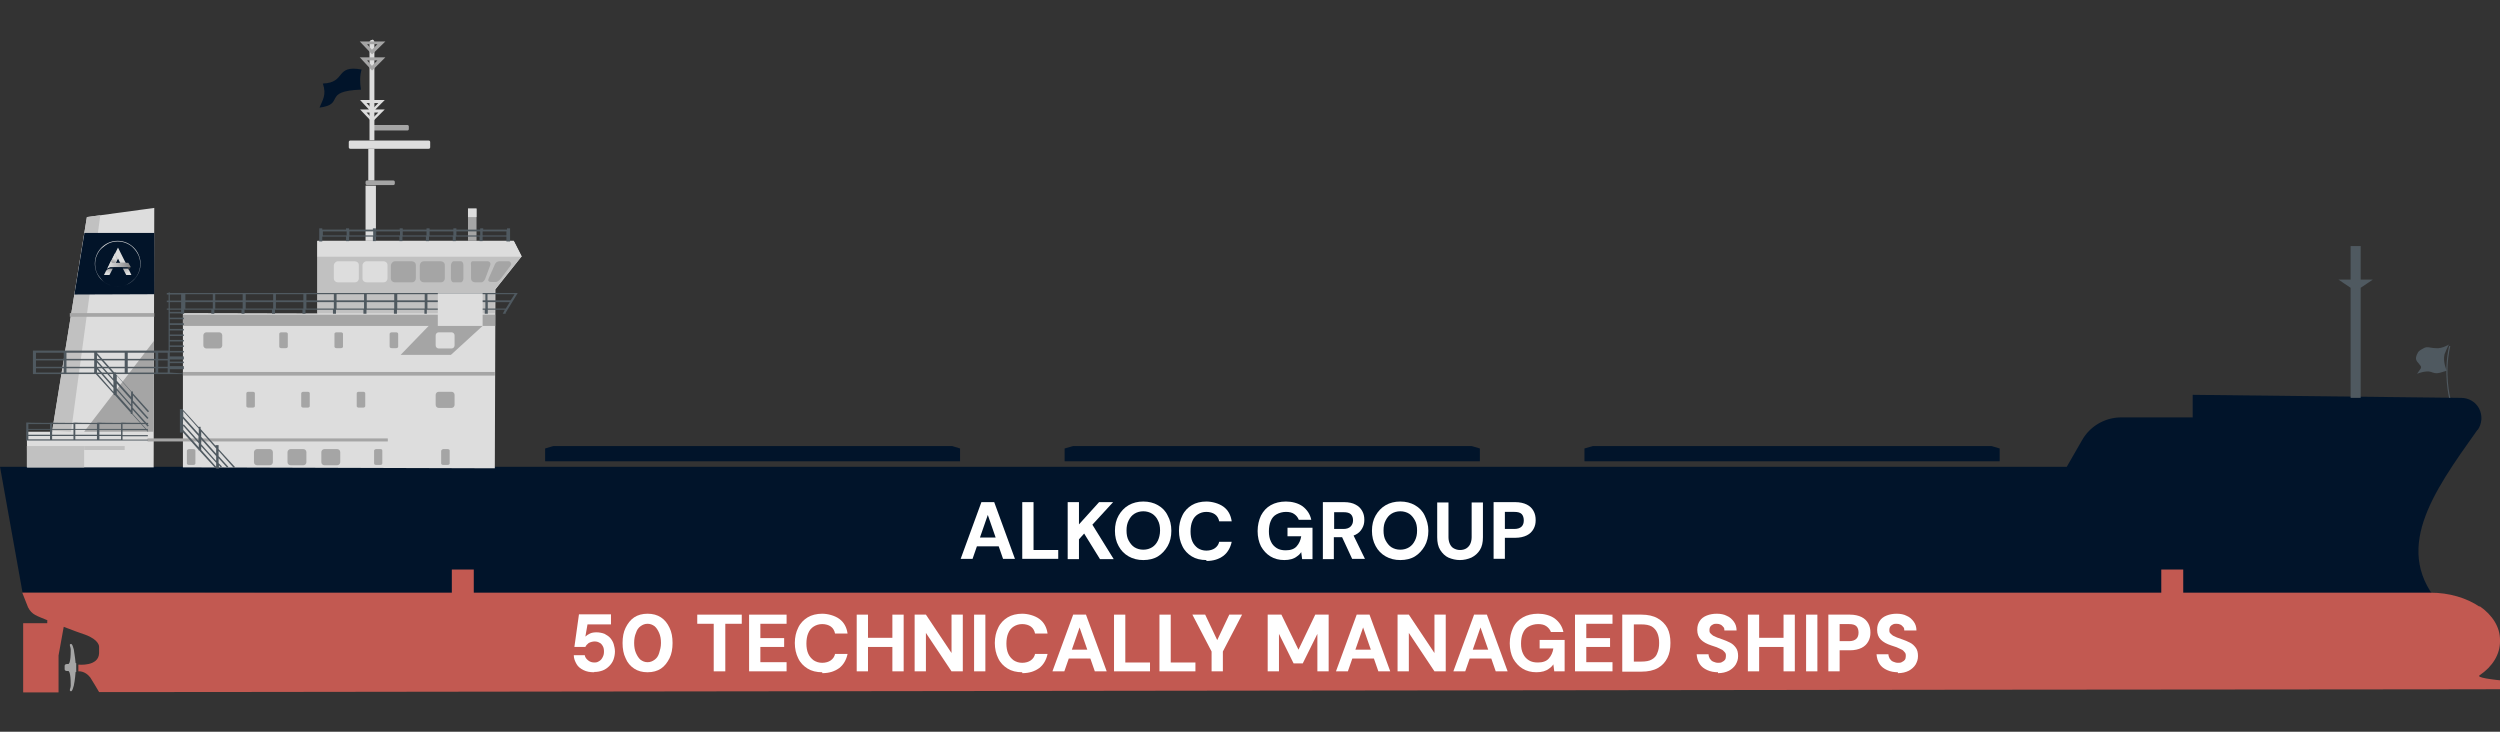 <?xml version="1.0" encoding="UTF-8"?>
<svg id="Layer_1" data-name="Layer 1" xmlns="http://www.w3.org/2000/svg" xmlns:xlink="http://www.w3.org/1999/xlink" version="1.1" viewBox="0 0 820 240">
  <rect x="0" y="0" width="820" height="240" fill="#333333" stroke="none"/>
  <defs>
    <style>
      .cls-1, .cls-2, .cls-3, .cls-4, .cls-5, .cls-6, .cls-7, .cls-8, .cls-9, .cls-10, .cls-11, .cls-12, .cls-13, .cls-14, .cls-15, .cls-16, .cls-17, .cls-18 {
        stroke-width: 0px;
      }

      .cls-1, .cls-17 {
        fill: #01142a;
      }

      .cls-2, .cls-4, .cls-9, .cls-16, .cls-17 {
        fill-rule: evenodd;
      }

      .cls-2, .cls-8 {
        fill: #021429;
      }

      .cls-3 {
        fill: url(#linear-gradient);
      }

      .cls-4 {
        fill: #c1c1c1;
      }

      .cls-5 {
        fill: #000;
        opacity: .1;
      }

      .cls-5, .cls-19 {
        isolation: isolate;
      }

      .cls-6, .cls-16 {
        fill: #a5a5a5;
      }

      .cls-7, .cls-9 {
        fill: #ddd;
      }

      .cls-10 {
        fill: #c25951;
      }

      .cls-11 {
        fill: #414143;
      }

      .cls-12 {
        fill: #4f5960;
      }

      .cls-13 {
        fill: url(#linear-gradient-4);
      }

      .cls-14 {
        fill: url(#linear-gradient-2);
      }

      .cls-15 {
        fill: url(#linear-gradient-3);
      }

      .cls-18 {
        fill: #fff;
      }
    </style>
    <linearGradient id="linear-gradient" x1="-528.7" y1="-451.6" x2="-527.5" y2="-448.9" gradientTransform="translate(564 -362) scale(1 -1)" gradientUnits="userSpaceOnUse">
      <stop offset="0" stop-color="#ddd"/>
      <stop offset="1" stop-color="#7d7d7f"/>
    </linearGradient>
    <linearGradient id="linear-gradient-2" x1="-522" y1="-451.6" x2="-523.8" y2="-448.1" gradientTransform="translate(564 -362) scale(1 -1)" gradientUnits="userSpaceOnUse">
      <stop offset="0" stop-color="#ddd"/>
      <stop offset="1" stop-color="#7d7d7f"/>
    </linearGradient>
    <linearGradient id="linear-gradient-3" x1="-526.5" y1="-446.8" x2="-527.1" y2="-448.6" gradientTransform="translate(564 -362) scale(1 -1)" gradientUnits="userSpaceOnUse">
      <stop offset="0" stop-color="#ddd"/>
      <stop offset="1" stop-color="#7d7d7f"/>
    </linearGradient>
    <linearGradient id="linear-gradient-4" x1="-528.3" y1="-448.8" x2="-520.8" y2="-448.8" gradientTransform="translate(564 -362) scale(1 -1)" gradientUnits="userSpaceOnUse">
      <stop offset="0" stop-color="#ddd"/>
      <stop offset="1" stop-color="#7d7d7f"/>
    </linearGradient>
  </defs>
  <path class="cls-17" d="M812.7,141c1.4-2,1.6-4.7.5-6.9s-3.4-3.6-5.9-3.6c-27.1-.3-88.1-1-88.1-1v7.4h-23.4c-5.4,0-10.3,2.9-12.9,7.5-2.4,4.2-5,8.7-5,8.7H0l7.4,41.3h41.6s614,1.4,751.9,4.4c-16.6-18-3.2-36.9,11.7-57.8h0Z"/>
  <path class="cls-10" d="M813.3,199c-4.3-2.9-10-4.6-16.1-4.6h-81.1v-7.6h-7.2v7.6H155.4v-7.6h-7.2v7.6H7.3l1.9,4.8c1.3,2.5,2.7,2.7,6.5,4.3h-.2v.9h-7.9v22.7h11.6v-12.1l1.7-9.4c2.8,1.1,5.9,2.2,7.1,2.6,4.6,1.7,4.5,3.9,4.5,3.9,0,0,0-.2,0,2.2-.2,4.4-6.8,3.7-6.8,3.7v2.2s2.1-.3,3.9,2c.2.2,2.9,4.8,2.9,4.8h16.3c32,0,649.9-.9,748.4-.9s11.8-1.7,16.1-4.6c4.3-2.9,6.7-6.9,6.7-11.1v-.5c0-4.2-2.4-8.1-6.7-11.1v.2h0Z"/>
  <polygon class="cls-9" points="50.6 68.2 50.4 153.3 8.9 153.3 8.8 141.6 17.1 141.6 28.5 71.2 50.6 68.2"/>
  <polygon class="cls-16" points="50.5 111.8 27.6 141.6 50.4 141.6 50.5 111.8"/>
  <polygon class="cls-9" points="60 153.3 60 102.7 104.1 102.8 104.1 79 168.5 79 171.1 84.1 162.5 94.9 162.3 153.6 60 153.3"/>
  <polygon class="cls-16" points="158.3 106.9 147.9 116.4 131.4 116.4 143.6 103.8 158.3 106.9"/>
  <polygon class="cls-4" points="32.9 70.6 23.3 141.6 17.1 141.3 28.5 71.2 32.9 70.6"/>
  <path class="cls-4" d="M60,102.8h40.7s-40.7,0-40.7,0ZM104.1,102.8v-23.7h64.3l2.5,5.2-8.6,10.7v7.8h-58.3.1Z"/>
  <polygon class="cls-9" points="104.1 84.2 104.1 79 168.5 79 171.1 84.1 171.1 84.2 104.1 84.2"/>
  <path class="cls-9" d="M114.9,46.1h25.7c.3,0,.5.2.5.5v1.7c0,.3-.2.5-.5.5h-25.7c-.3,0-.5-.2-.5-.5v-1.7c0-.3.2-.5.5-.5h0Z"/>
  <path class="cls-16" d="M122.5,41h11.1c.3,0,.5.2.5.5v.8c0,.3-.2.5-.5.5h-11.1c-.3,0-.5-.2-.5-.5v-.8c0-.3.2-.5.5-.5h0Z"/>
  <path class="cls-16" d="M120.4,59.2h8.6c.3,0,.5.2.5.5v.5c0,.3-.2.5-.5.5h-8.6c-.3,0-.5-.2-.5-.5v-.5c0-.3.2-.5.5-.5h0Z"/>
  <polygon class="cls-9" points="119.9 79 123.3 79 123.3 60.9 119.9 60.9 119.9 79"/>
  <path class="cls-9" d="M122.1,13h0c.4,0,.7.4.7.8v32.2h-1.6V13.9c0-.4.3-.8.8-.8h0Z"/>
  <polygon class="cls-9" points="120.8 48.8 122.8 48.8 122.8 59.2 120.8 59.2 120.8 48.8"/>
  <polygon class="cls-16" points="153.5 68.4 156.3 68.4 156.3 79 153.5 79 153.5 68.4"/>
  <rect class="cls-6" x="60" y="122" width="102.3" height="1.2"/>
  <polygon class="cls-6" points="60 103.2 162.4 103.2 162.4 106.9 60 106.9 60 103.2"/>
  <rect class="cls-6" x="48.4" y="143.8" width="78.8" height="1"/>
  <path class="cls-9" d="M110.8,85.7h5.6c.7,0,1.3.5,1.3,1.3v4.3c0,.7-.5,1.3-1.3,1.3h-5.6c-.7,0-1.3-.5-1.3-1.3v-4.3c0-.6.7-1.3,1.3-1.3h0Z"/>
  <path class="cls-9" d="M120.2,85.7h5.6c.7,0,1.3.5,1.3,1.3v4.3c0,.7-.5,1.3-1.3,1.3h-5.6c-.7,0-1.3-.5-1.3-1.3v-4.3c0-.6.6-1.3,1.3-1.3h0Z"/>
  <path class="cls-12" d="M166,102.9h-1.1l.7-1.3h-5.6v1.3h-1v-1.3h-9v1.3h-1v-1.3h-9v1.3h-.8v-1.3h-9v1.3h-1v-1.3h-9v1.3h-1v-1.3h-9v1.3h-1v-1.3h-9v1.3h-1v-1.3h-9v1.3h-1v-1.3h-9v1.3h-1v-1.3h-8.9v1.3h-1v-1.3h-8.9v1.3h-1v-1.3h-4.7v-.4h4.7v-2.1h-4.7v-.5h4.7v-2h-4.7v-.5h115.1l-4.2,6.9h.4ZM160,101.2h5.9l1.3-2.1h-7.2v2.1ZM150.2,101.2h9v-2.1h-9v2.1ZM140.2,101.2h9v-2.1h-9v2.1ZM130.3,101.2h9v-2.1h-9v2.1ZM120.3,101.2h9v-2.1h-9v2.1ZM110.4,101.2h9v-2.1h-9v2.1ZM100.5,101.2h9v-2.1h-9v2.1ZM90.5,101.2h9v-2.1h-9v2.1ZM80.6,101.2h9v-2.1h-9v2.1ZM70.6,101.2h9v-2.1h-9v2.1ZM60.8,101.2h9v-2.1h-9s0,2.1,0,2.1ZM160,98.5h7.5l1.3-2h-8.9v2h.1,0ZM150.2,98.5h9v-2h-9v2ZM140.2,98.5h9v-2h-9v2ZM130.3,98.5h9v-2h-9v2ZM120.3,98.5h9v-2h-9v2ZM110.4,98.5h9v-2h-9v2ZM100.5,98.5h9v-2h-9v2ZM90.5,98.5h9v-2h-9v2ZM80.6,98.5h9v-2h-9v2ZM70.6,98.5h9v-2h-9v2ZM60.8,98.5h9v-2h-9s0,2,0,2ZM167.1,79.2h-1v-1.6h-7.8v1.5h-1v-1.5h-7.8v1.5h-1v-1.5h-7.8v1.5h-1v-1.5h-7.7v1.5h-1v-1.5h-7.7v1.5h-1v-1.5h-7.8v1.5h-1v-1.5h-7.8v1.6h-1v-4.3h1v.4h7.8v-.4h1v.4h7.8v-.4h1v.4h7.8v-.4h1v.4h7.8v-.4h1v.4h7.8v-.4h1v.4h7.8v-.4h1v.4h7.8v-.4h1v4.3h-.2ZM158.3,77.2h7.8v-1.3h-7.8v1.3ZM149.7,77.2h7.8v-1.3h-7.8v1.3ZM140.9,77.2h7.8v-1.3h-7.8v1.3ZM132.1,77.2h7.8v-1.3h-7.8v1.3ZM123.4,77.2h7.8v-1.3h-7.8s0,1.3,0,1.3ZM114.6,77.2h7.8v-1.3h-7.8v1.3ZM105.9,77.2h7.8v-1.3h-7.8v1.3Z"/>
  <polygon class="cls-9" points="153.5 68.4 156.3 68.4 156.3 71.2 153.5 71.2 153.5 68.4"/>
  <path class="cls-9" d="M143.9,109h4.2c.5,0,1,.4,1,1v3.3c0,.5-.4,1-1,1h-4.2c-.5,0-1-.4-1-1v-3.3c0-.5.4-1,1-1h0Z"/>
  <g>
    <path class="cls-16" d="M129.5,85.7h5.6c.7,0,1.3.5,1.3,1.3v4.3c0,.7-.5,1.3-1.3,1.3h-5.6c-.7,0-1.3-.5-1.3-1.3v-4.3c.1-.6.6-1.3,1.3-1.3h0Z"/>
    <path class="cls-16" d="M139,85.7h5.6c.7,0,1.3.5,1.3,1.3v4.3c0,.7-.5,1.3-1.3,1.3h-5.6c-.7,0-1.3-.5-1.3-1.3v-4.3c0-.6.5-1.3,1.3-1.3h0Z"/>
    <path class="cls-16" d="M148.7,85.7h2.5c.4,0,.8.5.8,1.3v4.3c0,.7-.4,1.3-.8,1.3h-2.5c-.4,0-.8-.5-.8-1.3v-4.3c0-.6.5-1.3.8-1.3h0Z"/>
    <path class="cls-16" d="M155,85.7h5.1c.4,0,1,.6.7,1.3l-1.6,4.3c-.2.6-.7,1.3-1.3,1.3h-2.1c-.7,0-1.3-.5-1.3-1.3v-4.3c-.2-.6.1-1.3.4-1.3h.1Z"/>
    <path class="cls-16" d="M163.9,85.7h3c.4,0,1.1.7.6,1.4l-3.1,4.1c-.4.5-1.1,1.3-1.8,1.3h-1.2c-1.1,0-1.5-.3-1.1-1.2l1.9-4.3c.4-1.1,1.1-1.3,1.6-1.3h.1Z"/>
    <path class="cls-16" d="M67.7,109h4.2c.5,0,1,.4,1,1v3.3c0,.5-.4,1-1,1h-4.2c-.5,0-1-.4-1-1v-3.3c0-.5.4-1,1-1h0Z"/>
    <path class="cls-16" d="M143.9,128.5h4.2c.5,0,1,.4,1,1v3.3c0,.5-.4,1-1,1h-4.2c-.5,0-1-.4-1-1v-3.3c0-.5.4-1,1-1h0Z"/>
    <path class="cls-16" d="M128.5,109h1.4c.4,0,.7.2.7.5v4.2c0,.3-.3.5-.7.5h-1.4c-.4,0-.7-.2-.7-.5v-4.2c0-.3.4-.5.7-.5h0Z"/>
    <path class="cls-16" d="M117.7,128.5h1.4c.4,0,.7.2.7.5v4.2c0,.3-.3.5-.7.5h-1.4c-.4,0-.7-.2-.7-.5v-4.2c0-.3.3-.5.7-.5h0Z"/>
    <path class="cls-16" d="M110.4,109h1.4c.4,0,.7.2.7.5v4.2c0,.3-.3.5-.7.5h-1.4c-.4,0-.7-.2-.7-.5v-4.2c0-.3.3-.5.7-.5h0Z"/>
    <path class="cls-16" d="M99.5,128.5h1.4c.4,0,.7.2.7.5v4.2c0,.3-.3.5-.7.5h-1.4c-.4,0-.7-.2-.7-.5v-4.2c0-.3.4-.5.7-.5h0Z"/>
    <path class="cls-16" d="M92.3,109h1.4c.4,0,.7.2.7.5v4.2c0,.3-.3.5-.7.5h-1.4c-.4,0-.7-.2-.7-.5v-4.2c0-.3.3-.5.7-.5h0Z"/>
    <path class="cls-16" d="M81.5,128.5h1.4c.4,0,.7.2.7.5v4.2c0,.3-.3.5-.7.5h-1.4c-.4,0-.7-.2-.7-.5v-4.2c0-.3.3-.5.7-.5h0Z"/>
    <path class="cls-16" d="M84.3,147.3h4.2c.5,0,1,.4,1,1v3.3c0,.5-.4,1-1,1h-4.2c-.5,0-1-.4-1-1v-3.3c0-.5.5-1,1-1h0Z"/>
    <path class="cls-16" d="M95.3,147.3h4.2c.5,0,1,.4,1,1v3.3c0,.5-.4,1-1,1h-4.2c-.5,0-1-.4-1-1v-3.3c0-.5.5-1,1-1h0Z"/>
    <path class="cls-16" d="M106.4,147.3h4.2c.5,0,1,.4,1,1v3.3c0,.5-.4,1-1,1h-4.2c-.5,0-1-.4-1-1v-3.3c0-.5.4-1,1-1h0Z"/>
    <path class="cls-16" d="M123.4,147.3h1.4c.4,0,.6.2.6.5v4.2c0,.3-.3.5-.6.5h-1.4c-.4,0-.7-.2-.7-.5v-4.2c0-.2.3-.5.7-.5h0Z"/>
    <path class="cls-16" d="M145.4,147.3h1.4c.4,0,.7.2.7.5v4.2c0,.3-.3.5-.7.5h-1.4c-.4,0-.7-.2-.7-.5v-4.2c.1-.2.4-.5.7-.5h0Z"/>
    <path class="cls-16" d="M62,147.3h1.4c.4,0,.7.2.7.5v4.2c0,.3-.3.5-.7.5h-1.4c-.4,0-.7-.2-.7-.5v-4.2c0-.2.4-.5.7-.5h0Z"/>
  </g>
  <path class="cls-12" d="M60,122.7H10.8v-7.7h44.5v-19.1h.4v6.4h4.6v.5h-4.6v1.4h4.6v.5h-4.6v1.3h4.6v.6h-4.6v1.3h4.6v.5h-4.6v1.3h4.6v.5h-4.6v1.3h4.6v.5h-4.6v1.3h4.6v.5h-4.6v1.3h4.6v.5h-4.6v1.3h4.6v.5h-4.6,4.6v.5h-4.6v.7h4.6v.5h-4.6v1h4.6v1h-4.6v1.1l4.5.3h-.2v.2ZM51.9,122.2h3.1v-1.4h-3.1v1.4ZM41.9,122.2h9.1v-1.4h-9.1v1.4ZM31.8,122.2h9.1v-1.4h-9.1s0,1.4,0,1.4ZM21.8,122.2h9.1v-1.4h-9.1v1.4ZM11.8,122.2h9.1v-1.4h-9.1s0,1.4,0,1.4ZM51.9,120.3h3.1v-2.1h-3.1v2.1ZM41.9,120.3h9.1v-2.1h-9.1v2.1ZM31.8,120.3h9.1v-2.1h-9.1s0,2.1,0,2.1ZM21.8,120.3h9.1v-2.1h-9.1v2.1ZM11.8,120.3h9.1v-2.1h-9.1s0,2.1,0,2.1ZM51.9,117.7h3.1v-2h-3.1v2ZM41.9,117.7h9.1v-2h-9.1v2ZM31.8,117.7h9.1v-2h-9.1s0,2,0,2ZM21.8,117.7h9.1v-2h-9.1v2ZM11.8,117.7h9.1v-2h-9.1s0,2,0,2Z"/>
  <path class="cls-7" d="M122,40l-3.9-4.1h2.9l-2.9-3.1h8.1l-3.1,3.1h3.1l-4.1,4.1h0ZM120.2,36.9l1.9,2,2-2h-3.9ZM120.2,33.8l1.9,2,2-2h-3.9Z"/>
  <path class="cls-6" d="M122,23.1l-4-4.3h8.4l-4.3,4.3h0ZM120.4,19.8l1.6,1.8,1.8-1.8h-3.4ZM122,17.8l-4-4.2h8.4l-4.3,4.2h0ZM120.4,14.5l1.6,1.8,1.8-1.8h-3.4Z"/>
  <path class="cls-17" d="M105.9,27.4c1.3,3.9-.2,5.5-1.1,7.9,8.6-1.1.7-5.4,13.6-5.9-.4-2.4-.4-4.5.2-6.6-8.9-1.6-4.9,4.3-12.7,4.6h0Z"/>
  <path class="cls-12" d="M48.5,144.5H8.6v-5.9h.7c0,.1,7,.1,7,.1h0c0-.1.7-.1.7-.1h0c0,.1,7,.1,7,.1h0c0-.1.7-.1.7-.1h0c0,.1,7.1.1,7.1.1h0c0-.1.7-.1.7-.1h0c0,.1,7.1.1,7.1.1h0c0-.1.7-.1.7-.1h0c0,.1,8.3.1,8.3.1v.4h-8.4v1.6h8.3v.4h-8.3v1.6h8.3v.4h-8.3v1.1h8.3v.3h-.2.2ZM32.6,144.1h7.1v-1.1h-7.1v1.1ZM24.7,144.1h7.1v-1.1h-7.1v1.1ZM17.1,144.1h7v-1.1h-7v1.1ZM9.3,144.1h7.1v-1.1h-7.1s0,1.1,0,1.1ZM32.6,142.6h7.1v-1.6h-7.1v1.6ZM24.7,142.6h7.1v-1.6h-7.1v1.6ZM17.1,142.6h7v-1.6h-7v1.6ZM9.3,142.6h7.1v-1.6h-7.1s0,1.6,0,1.6ZM32.6,140.7h7.1v-1.6h-7.1v1.6ZM24.7,140.7h7.1v-1.6h-7.1v1.6ZM17.1,140.7h7v-1.6h-7v1.6ZM9.3,140.7h7.1v-1.6h-7.1s0,1.6,0,1.6Z"/>
  <path class="cls-12" d="M71.9,153.7h-1v-.3l-.2.2-5.4-5.9h-.2v-.2l-5.1-5.7h0c0,.1-1,.1-1,.1v-7.7h1v.2h0c0-.1,5.1,5.6,5.1,5.6h.7v.7l4.9,5.5v-.2h1v1.3l5.4,5.9-.4.3-5-5.6v1.7l3.2,3.5-.4.3-2.8-3.1v1.6l1.1,1.1-.4.3-.6-.7v1.2h.1ZM66,147.6l4.9,5.5v-1.3l-4.9-5.4v1.2ZM66,145.7l4.9,5.5v-1.6l-4.9-5.5v1.6ZM66,143.3l4.9,5.5v-1.7l-4.9-5.5v1.7ZM60.1,141l5.1,5.7v-1.3l-5.1-5.7v1.3h0ZM60.3,139.2l4.8,5.4v-1.6l-5.1-5.7v2.1l.3-.2ZM60.1,136.6l5.1,5.7v-1.7l-5.1-5.7v1.7h0ZM48.6,141.7l-5.3-5.9h-.4v-.4l-5.2-5.8h-.4v-.4l-6.4-7.1.4-.3,5.9,6.7v-1.3l-6.1-6.9.4-.3,5.7,6.5v-1.6l-6.4-7.1.4-.3,5.9,6.7v-1.7l-6.1-6.9.4-.3,6.1,6.9h.5v.5l5.1,5.7h.5v.6l5.3,5.9-.4.3-4.9-5.5v1.7l5.1,5.7-.4.3-4.8-5.3v1.6l5.3,5.9-.4.3-4.9-5.5v1.3l5.1,5.7-.2.3h.2ZM38.3,129.3l4.7,5.3v-1.3l-4.7-5.3v1.3ZM38.3,127.4l4.7,5.3v-1.6l-4.7-5.3v1.6h0ZM38.3,124.9l4.7,5.3v-1.7l-4.7-5.3v1.7Z"/>
  <polygon class="cls-2" points="27.7 76.4 50.6 76.4 50.6 96.5 24.4 96.6 27.7 76.4"/>
  <polygon class="cls-4" points="8.8 146.3 27.6 146.3 27.6 153.3 8.8 153.3 8.8 146.3"/>
  <polygon class="cls-4" points="27.6 146.3 40.9 146.3 40.9 147.6 27.6 147.6 27.6 146.3"/>
  <polygon class="cls-9" points="143.6 96.2 158.3 96.2 158.3 106.9 143.6 106.9 143.6 96.2"/>
  <rect class="cls-6" x="22.9" y="102.7" width="27.7" height="1.2"/>
  <circle class="cls-8" cx="38.6" cy="86.5" r="7.5"/>
  <g>
    <path class="cls-7" d="M35.1,88.3c.3-.4.8-.7,1.4-.7h.8l1.4-2.8,1.4,2.8h1.8l-2.3-4.6h0l-.9-1.8h0l-.9,1.8h0l-2.7,5.4h0Z"/>
    <path class="cls-3" d="M36.2,88.1h0c-.6,0-1.1.3-1.4.7l-.7,1.4h1.8l1.1-2.1s-.8,0-.8,0Z"/>
    <polygon class="cls-14" points="42.1 88.1 40.3 88.1 41.4 90.2 43.1 90.2 42.1 88.1"/>
    <polygon class="cls-11" points="42.9 87.6 41.8 87.6 42.2 88.5 42.9 87.6"/>
    <polygon class="cls-5" points="41 85.9 39.2 85.9 39.5 86.5 41.3 86.5 41 85.9"/>
    <polygon class="cls-15" points="37.4 87.2 38.6 84.8 37.7 83.1 35.7 87 37.4 87.2"/>
    <polygon class="cls-5" points="38.6 84.8 37.7 83.1 38.3 85.4 38.6 84.8"/>
    <path class="cls-13" d="M36.4,87.6h6.5l-.8-1.4h-5.1c-.3,0-.5-.3-.5-.6s0-.2,0-.2l-.4.8-.6,1.2-.5,1c.3-.5.8-.9,1.5-.9h-.1Z"/>
  </g>
  <path class="cls-7" d="M38.6,79.2c1,0,2,.2,2.9.6s1.7.9,2.3,1.6c.7.7,1.2,1.5,1.6,2.3.4.9.6,1.9.6,2.9s-.2,2-.6,2.9c-.4.9-.9,1.7-1.6,2.3-.7.7-1.5,1.2-2.3,1.6-.9.4-1.9.6-2.9.6s-2-.2-2.9-.6-1.7-.9-2.3-1.6-1.2-1.5-1.6-2.3c-.4-.9-.6-1.9-.6-2.9s.2-2,.6-2.9.9-1.7,1.6-2.3,1.5-1.2,2.3-1.6c.9-.4,1.9-.6,2.9-.6M38.6,79c-4.2,0-7.5,3.4-7.5,7.5s3.4,7.5,7.5,7.5,7.5-3.4,7.5-7.5-3.4-7.5-7.5-7.5h0Z"/>
  <g class="cls-19">
    <path class="cls-18" d="M194.9,220.5c-1.4,0-2.5-.2-3.5-.7s-1.8-1.1-2.3-2-.9-1.8-.9-2.9h3.6c.1.7.5,1.2,1.1,1.7s1.3.7,2.1.7,1.1-.2,1.6-.5.8-.7,1.1-1.3.4-1.1.4-1.8-.1-1.3-.4-1.8-.6-.9-1.1-1.1c-.5-.3-1-.4-1.6-.4s-1.3.2-1.9.5c-.5.4-.9.8-1.1,1.3h-3.6l1.5-10.7h10.5v3.3h-7.7l-.7,4c.4-.4.9-.7,1.5-1s1.4-.4,2.2-.4,1.9.2,2.6.5c.7.4,1.4.8,1.9,1.4.5.6.9,1.3,1.1,2,.2.8.4,1.5.4,2.4s-.2,1.9-.5,2.7-.8,1.5-1.4,2.1c-.6.6-1.3,1.1-2.1,1.4-.8.3-1.7.5-2.7.5h-.1Z"/>
    <path class="cls-18" d="M212.4,220.5c-1.7,0-3.2-.4-4.4-1.2s-2.2-1.9-2.8-3.4c-.7-1.4-1-3.1-1-5s.3-3.6,1-5,1.6-2.6,2.8-3.4c1.2-.8,2.7-1.2,4.4-1.2s3.2.4,4.4,1.2,2.1,1.9,2.8,3.4c.7,1.4,1,3.1,1,5s-.3,3.6-1,5-1.6,2.6-2.8,3.4c-1.2.8-2.7,1.2-4.4,1.2ZM212.4,217.2c.9,0,1.6-.3,2.3-.8s1.2-1.2,1.5-2.2.6-2,.6-3.3-.2-2.4-.6-3.3-.9-1.7-1.5-2.2c-.7-.5-1.4-.8-2.3-.8s-1.6.3-2.3.8-1.2,1.2-1.5,2.2c-.4.9-.6,2-.6,3.3s.2,2.4.6,3.3c.4.9.9,1.7,1.5,2.2.7.5,1.4.8,2.3.8Z"/>
    <path class="cls-18" d="M234.1,220.2v-15.6h-5.4v-3h14.6v3h-5.4v15.6h-3.8Z"/>
    <path class="cls-18" d="M245.7,220.2v-18.6h12.3v3h-8.6v4.7h7.8v2.9h-7.8v5h8.6v3h-12.3,0Z"/>
    <path class="cls-18" d="M269.7,220.5c-1.9,0-3.5-.4-4.8-1.2s-2.4-1.9-3.1-3.4c-.7-1.4-1.1-3.1-1.1-5s.4-3.6,1.1-5c.7-1.5,1.8-2.6,3.1-3.4,1.3-.8,3-1.2,4.8-1.2s4.1.6,5.6,1.7c1.5,1.1,2.4,2.7,2.7,4.8h-4.1c-.2-1-.7-1.8-1.4-2.3-.7-.5-1.7-.8-2.8-.8s-2,.3-2.8.8-1.4,1.2-1.8,2.2c-.4.9-.6,2.1-.6,3.4s.2,2.4.6,3.3c.4.9,1,1.6,1.8,2.2.8.5,1.7.8,2.8.8s2.1-.3,2.8-.8c.7-.5,1.2-1.2,1.4-2.1h4.1c-.4,1.9-1.3,3.5-2.7,4.6-1.5,1.1-3.3,1.7-5.6,1.7v-.3Z"/>
    <path class="cls-18" d="M281,220.2v-18.6h3.7v18.6h-3.7ZM284.2,212.2v-3h9.1v3h-9.1ZM292.7,220.2v-18.6h3.7v18.6h-3.7Z"/>
    <path class="cls-18" d="M300,220.2v-18.6h3.7l8.4,12.6v-12.6h3.7v18.6h-3.7l-8.4-12.6v12.6h-3.7Z"/>
    <path class="cls-18" d="M319.5,220.2v-18.6h3.7v18.6h-3.7Z"/>
    <path class="cls-18" d="M335.3,220.5c-1.9,0-3.5-.4-4.8-1.2s-2.4-1.9-3.1-3.4c-.7-1.4-1.1-3.1-1.1-5s.4-3.6,1.1-5c.7-1.5,1.8-2.6,3.1-3.4,1.3-.8,3-1.2,4.8-1.2s4.1.6,5.6,1.7c1.5,1.1,2.4,2.7,2.7,4.8h-4.1c-.2-1-.7-1.8-1.4-2.3-.7-.5-1.7-.8-2.8-.8s-2,.3-2.8.8-1.4,1.2-1.8,2.2c-.4.9-.6,2.1-.6,3.4s.2,2.4.6,3.3c.4.9,1,1.6,1.8,2.2.8.5,1.7.8,2.8.8s2.1-.3,2.8-.8c.7-.5,1.2-1.2,1.4-2.1h4.1c-.4,1.9-1.3,3.5-2.7,4.6-1.5,1.1-3.3,1.7-5.6,1.7v-.3Z"/>
    <path class="cls-18" d="M345.2,220.2l6.8-18.6h4.2l6.8,18.6h-3.9l-5-14.4-5,14.4h-3.9ZM348.2,216l1-2.9h9.6l1,2.9h-11.6Z"/>
    <path class="cls-18" d="M365.4,220.2v-18.6h3.7v15.7h8.1v2.9h-11.9,0Z"/>
    <path class="cls-18" d="M380.3,220.2v-18.6h3.7v15.7h8.1v2.9h-11.9,0Z"/>
    <path class="cls-18" d="M397.4,220.2v-6.5l-6.3-12.1h4.2l4.3,9.1h-.7l4.3-9.1h4.2l-6.3,12.1v6.5h-3.7Z"/>
    <path class="cls-18" d="M415.8,220.2v-18.6h4.5l5.6,11.5,5.5-11.5h4.4v18.6h-3.7v-12.3l-4.8,9.7h-3l-4.8-9.7v12.3h-3.7Z"/>
    <path class="cls-18" d="M438.2,220.2l6.8-18.6h4.2l6.8,18.6h-3.9l-5-14.4-5,14.4h-3.9ZM441.2,216l1-2.9h9.6l1,2.9h-11.6Z"/>
    <path class="cls-18" d="M458.4,220.2v-18.6h3.7l8.4,12.6v-12.6h3.7v18.6h-3.7l-8.4-12.6v12.6h-3.7Z"/>
    <path class="cls-18" d="M476.7,220.2l6.8-18.6h4.2l6.8,18.6h-3.9l-5-14.4-5,14.4h-3.9ZM479.7,216l1-2.9h9.6l1,2.9h-11.6Z"/>
    <path class="cls-18" d="M504,220.5c-1.8,0-3.3-.4-4.6-1.2s-2.3-1.9-3.1-3.3c-.7-1.4-1.1-3.1-1.1-5s.4-3.6,1.1-5.1,1.8-2.6,3.2-3.4c1.4-.8,3.1-1.2,5-1.2s4,.5,5.5,1.6c1.4,1.1,2.4,2.5,2.8,4.4h-4.1c-.3-.8-.8-1.4-1.5-1.9s-1.6-.7-2.7-.7-2.2.3-3.1.8-1.5,1.2-1.9,2.2c-.4.9-.6,2.1-.6,3.4s.2,2.4.7,3.4,1.1,1.6,1.9,2.1,1.8.7,2.9.7c1.6,0,2.8-.4,3.6-1.3.8-.9,1.3-2,1.5-3.3h-4.5v-2.8h8.2v10.3h-3.4l-.3-2.3c-.4.6-.8,1-1.4,1.4-.5.4-1.1.7-1.8.9-.7.2-1.5.3-2.4.3h.1Z"/>
    <path class="cls-18" d="M516.6,220.2v-18.6h12.3v3h-8.6v4.7h7.8v2.9h-7.8v5h8.6v3h-12.3Z"/>
    <path class="cls-18" d="M532.1,220.2v-18.6h6.3c2.1,0,3.9.4,5.3,1.2s2.5,1.9,3.2,3.2c.7,1.4,1,3,1,4.9s-.3,3.5-1,4.9-1.7,2.5-3.1,3.3c-1.4.8-3.2,1.2-5.4,1.2h-6.3ZM535.9,217h2.4c1.5,0,2.7-.2,3.5-.7.9-.5,1.5-1.2,1.8-2.1.4-.9.6-2,.6-3.3s-.2-2.4-.6-3.3c-.4-.9-1-1.6-1.8-2.1-.9-.5-2-.7-3.5-.7h-2.4v12.3h0Z"/>
    <path class="cls-18" d="M563.6,220.5c-1.3,0-2.5-.2-3.6-.7s-1.9-1.1-2.5-2-.9-2-1-3.2h3.9c0,.5.2,1,.4,1.4.3.4.6.8,1.1,1s1,.4,1.6.4,1,0,1.4-.3c.4-.2.7-.4.9-.7s.3-.7.3-1.2,0-.9-.4-1.3-.6-.7-1.1-.9-1-.5-1.5-.7c-.6-.2-1.2-.4-1.8-.6-1.5-.5-2.6-1.1-3.4-1.9-.8-.8-1.2-1.9-1.2-3.2s.3-2.1.8-2.9c.5-.8,1.3-1.4,2.3-1.8,1-.4,2.1-.6,3.3-.6s2.4.2,3.3.7c1,.4,1.7,1.1,2.3,1.9s.9,1.8.9,2.9h-4c0-.4,0-.8-.3-1.1s-.5-.6-.9-.8-.8-.3-1.3-.3-.8,0-1.2.2-.7.4-.9.7-.3.7-.3,1.1,0,.8.3,1.1.5.5.9.8c.4.2.8.4,1.3.6.5.2,1.1.4,1.7.6.9.3,1.8.7,2.6,1.1.8.4,1.4,1,1.9,1.7s.7,1.6.7,2.7-.3,1.9-.8,2.8c-.5.8-1.3,1.5-2.2,2-1,.5-2.2.8-3.6.8v-.3Z"/>
    <path class="cls-18" d="M573.3,220.2v-18.6h3.7v18.6h-3.7ZM576.5,212.2v-3h9.1v3h-9.1ZM585,220.2v-18.6h3.7v18.6h-3.7Z"/>
    <path class="cls-18" d="M592.4,220.2v-18.6h3.7v18.6h-3.7Z"/>
    <path class="cls-18" d="M599.7,220.2v-18.6h7.1c1.5,0,2.8.3,3.8.8s1.7,1.2,2.2,2.1c.5.9.7,1.9.7,3s-.2,2-.7,2.9-1.2,1.6-2.2,2.1-2.3.8-3.8.8h-3.4v6.9h-3.7,0ZM603.4,210.3h3.1c1.1,0,1.9-.3,2.4-.8s.7-1.2.7-2-.2-1.6-.7-2.1-1.3-.7-2.4-.7h-3.1v5.6Z"/>
    <path class="cls-18" d="M622.6,220.5c-1.3,0-2.5-.2-3.6-.7s-1.9-1.1-2.5-2-.9-2-1-3.2h3.9c0,.5.2,1,.4,1.4.3.4.6.8,1.1,1s1,.4,1.6.4,1,0,1.4-.3c.4-.2.7-.4.9-.7s.3-.7.3-1.2,0-.9-.4-1.3c-.3-.4-.6-.7-1.1-.9s-1-.5-1.5-.7c-.6-.2-1.2-.4-1.8-.6-1.5-.5-2.6-1.1-3.4-1.9s-1.2-1.9-1.2-3.2.3-2.1.8-2.9c.5-.8,1.3-1.4,2.3-1.8s2.1-.6,3.3-.6,2.4.2,3.3.7c1,.4,1.7,1.1,2.3,1.9s.9,1.8.9,2.9h-4c0-.4,0-.8-.3-1.1s-.5-.6-.9-.8-.8-.3-1.3-.3-.8,0-1.2.2-.7.4-.9.7-.3.7-.3,1.1,0,.8.3,1.1.5.5.9.8c.4.2.8.4,1.3.6.5.2,1.1.4,1.7.6.9.3,1.8.7,2.6,1.1s1.4,1,1.9,1.7.7,1.6.7,2.7-.3,1.9-.8,2.8c-.5.8-1.3,1.5-2.2,2-1,.5-2.2.8-3.6.8v-.3Z"/>
  </g>
  <g>
    <path class="cls-18" d="M315.1,183.3l6.8-18.6h4.2l6.8,18.6h-3.9l-5-14.4-5,14.4h-3.9ZM318.1,179.2l1-2.9h9.6l1,2.9h-11.6Z"/>
    <path class="cls-18" d="M335.3,183.3v-18.6h3.7v15.7h8.1v2.9h-11.9,0Z"/>
    <path class="cls-18" d="M350.2,183.3v-18.6h3.7v7.3l6.6-7.3h4.6l-6.8,7.4,7,11.3h-4.5l-5.2-8.4-1.7,1.9v6.5h-3.7Z"/>
    <path class="cls-18" d="M375,183.7c-1.8,0-3.4-.4-4.8-1.2s-2.5-1.9-3.3-3.4c-.8-1.4-1.2-3.1-1.2-5s.4-3.6,1.2-5c.8-1.4,1.9-2.6,3.3-3.4,1.4-.8,3-1.2,4.8-1.2s3.4.4,4.8,1.2,2.5,1.9,3.2,3.4c.8,1.4,1.2,3.1,1.2,5s-.4,3.6-1.2,5c-.8,1.4-1.9,2.6-3.2,3.4s-3,1.2-4.8,1.2ZM375,180.3c1.1,0,2.1-.3,2.9-.8s1.4-1.2,1.9-2.2c.4-.9.7-2,.7-3.3s-.2-2.4-.7-3.3c-.4-.9-1.1-1.7-1.9-2.2s-1.8-.8-2.9-.8-2.1.3-2.9.8-1.4,1.2-1.9,2.2-.7,2-.7,3.3.2,2.4.7,3.3,1.1,1.7,1.9,2.2,1.8.8,2.9.8Z"/>
    <path class="cls-18" d="M395.7,183.7c-1.9,0-3.5-.4-4.8-1.2s-2.4-1.9-3.1-3.4c-.7-1.4-1.1-3.1-1.1-5s.4-3.6,1.1-5c.7-1.5,1.8-2.6,3.1-3.4,1.3-.8,3-1.2,4.8-1.2s4.1.6,5.6,1.7c1.5,1.1,2.4,2.7,2.7,4.8h-4.1c-.2-1-.7-1.8-1.4-2.3-.7-.5-1.7-.8-2.8-.8s-2,.3-2.8.8-1.4,1.2-1.8,2.2c-.4.9-.6,2.1-.6,3.4s.2,2.4.6,3.3c.4.9,1,1.6,1.8,2.2.8.5,1.7.8,2.8.8s2.1-.3,2.8-.8c.7-.5,1.2-1.2,1.4-2.1h4.1c-.4,1.9-1.3,3.5-2.7,4.6-1.5,1.1-3.3,1.7-5.6,1.7v-.3Z"/>
    <path class="cls-18" d="M421.3,183.7c-1.8,0-3.3-.4-4.6-1.2s-2.3-1.9-3.1-3.3c-.7-1.4-1.1-3.1-1.1-5s.4-3.6,1.1-5.1c.8-1.5,1.8-2.6,3.2-3.4,1.4-.8,3.1-1.2,5-1.2s4,.5,5.5,1.6c1.4,1.1,2.4,2.5,2.8,4.4h-4.1c-.3-.8-.8-1.4-1.5-1.9s-1.6-.7-2.7-.7-2.2.3-3.1.8-1.5,1.2-1.9,2.2c-.4.9-.6,2.1-.6,3.4s.2,2.4.7,3.4c.4.9,1.1,1.6,1.9,2.1s1.8.7,2.9.7c1.6,0,2.8-.4,3.6-1.3.8-.9,1.3-2,1.5-3.3h-4.5v-2.8h8.2v10.3h-3.4l-.3-2.3c-.4.6-.8,1-1.4,1.4-.5.4-1.1.7-1.8.9-.7.2-1.5.3-2.4.3h0Z"/>
    <path class="cls-18" d="M433.9,183.3v-18.6h7c1.5,0,2.8.3,3.7.8,1,.5,1.7,1.2,2.2,2.1.5.9.7,1.8.7,2.9s-.2,1.9-.7,2.8c-.5.9-1.2,1.6-2.2,2.1s-2.3.8-3.8.8h-3.3v7.2h-3.7,0ZM437.6,173.5h3.1c1,0,1.8-.3,2.3-.8s.8-1.2.8-2-.2-1.5-.7-2-1.3-.7-2.4-.7h-3.1v5.6h0ZM443.5,183.3l-3.8-8.2h4l4,8.2h-4.3,0Z"/>
    <path class="cls-18" d="M459.3,183.7c-1.8,0-3.4-.4-4.8-1.2s-2.5-1.9-3.3-3.4-1.2-3.1-1.2-5,.4-3.6,1.2-5,1.9-2.6,3.3-3.4c1.4-.8,3-1.2,4.8-1.2s3.4.4,4.8,1.2,2.5,1.9,3.2,3.4,1.2,3.1,1.2,5-.4,3.6-1.2,5-1.9,2.6-3.2,3.4-3,1.2-4.8,1.2ZM459.3,180.3c1.1,0,2.1-.3,2.9-.8s1.4-1.2,1.9-2.2.7-2,.7-3.3-.2-2.4-.7-3.3-1.1-1.7-1.9-2.2-1.8-.8-2.9-.8-2.1.3-2.9.8-1.4,1.2-1.9,2.2c-.5.9-.7,2-.7,3.3s.2,2.4.7,3.3c.5.9,1.1,1.7,1.9,2.2s1.8.8,2.9.8Z"/>
    <path class="cls-18" d="M478.9,183.7c-1.4,0-2.6-.3-3.8-.8-1.1-.5-2-1.4-2.7-2.5s-1-2.5-1-4.2v-11.4h3.7v11.4c0,.9.2,1.7.5,2.3s.7,1.1,1.3,1.4,1.2.5,2,.5,1.5-.2,2-.5,1-.8,1.3-1.4.5-1.4.5-2.3v-11.4h3.7v11.4c0,1.7-.3,3.1-1,4.2-.7,1.1-1.6,1.9-2.8,2.5-1.2.5-2.4.8-3.8.8h0Z"/>
    <path class="cls-18" d="M489.9,183.3v-18.6h7.1c1.5,0,2.8.3,3.8.8s1.7,1.2,2.2,2.1.7,1.9.7,3-.2,2-.7,2.9-1.2,1.6-2.2,2.1-2.3.8-3.8.8h-3.4v6.9h-3.7ZM493.6,173.5h3.1c1.1,0,1.9-.3,2.4-.8s.7-1.2.7-2-.2-1.6-.7-2.1-1.3-.7-2.4-.7h-3.1v5.6Z"/>
  </g>
  <path class="cls-6" d="M25,217.5h-.2c0-.2-.3-2.9-.6-4.5-.5-2-.9-1.9-1.2-1.7-.3.3.2,1,.2,1.7s0,2.5-.2,3.5-.2.8-.2.8l-.3.5h-.6c-.6.1-.7.3-.7.7v.9c0,.4.1.6.7.7h.6l.3.5s0-.2.2.8.2,2.7.2,3.5-.5,1.4-.2,1.7.7.3,1.2-1.7c.4-1.7.6-4.5.6-4.5h.2v-2.9Z"/>
  <polygon class="cls-1" points="655.9 151.3 655.9 147.1 653.2 146.3 522.5 146.3 519.7 147.1 519.7 151.3 655.9 151.3"/>
  <polygon class="cls-1" points="485.4 151.3 485.4 147.1 482.7 146.3 352 146.3 349.2 147.1 349.2 151.3 485.4 151.3"/>
  <polygon class="cls-1" points="314.9 151.3 314.9 147.1 312.3 146.3 181.5 146.3 178.8 147.1 178.8 151.3 314.9 151.3"/>
  <polygon class="cls-12" points="778.3 91.7 774.3 91.7 774.3 80.7 771 80.7 771 91.7 767 91.7 771 94.4 771 130.5 774.3 130.5 774.3 94.4 778.3 91.7"/>
  <path class="cls-12" d="M803.4,112.9s-2.3,1.5-4.3,1.3c-2,0-2.9-.7-4.1,0-1.3.7-1.8.9-2.3,2.2s-.3,1.8.7,2.9.8,1.3.3,2-.9,1.3-.9,1.3c0,0,2.9-1.2,4.6-.6,1.8.7,2.4.4,3.8,0l1.3-.4s-1.3-3-.7-5.4c.9-2.3,1.5-3.3,1.5-3.3h.1Z"/>
  <path class="cls-12" d="M803.3,130.5c0-.1-2-8.1,0-17h.4c-2.1,9,0,16.9,0,17h-.4Z"/>
</svg>